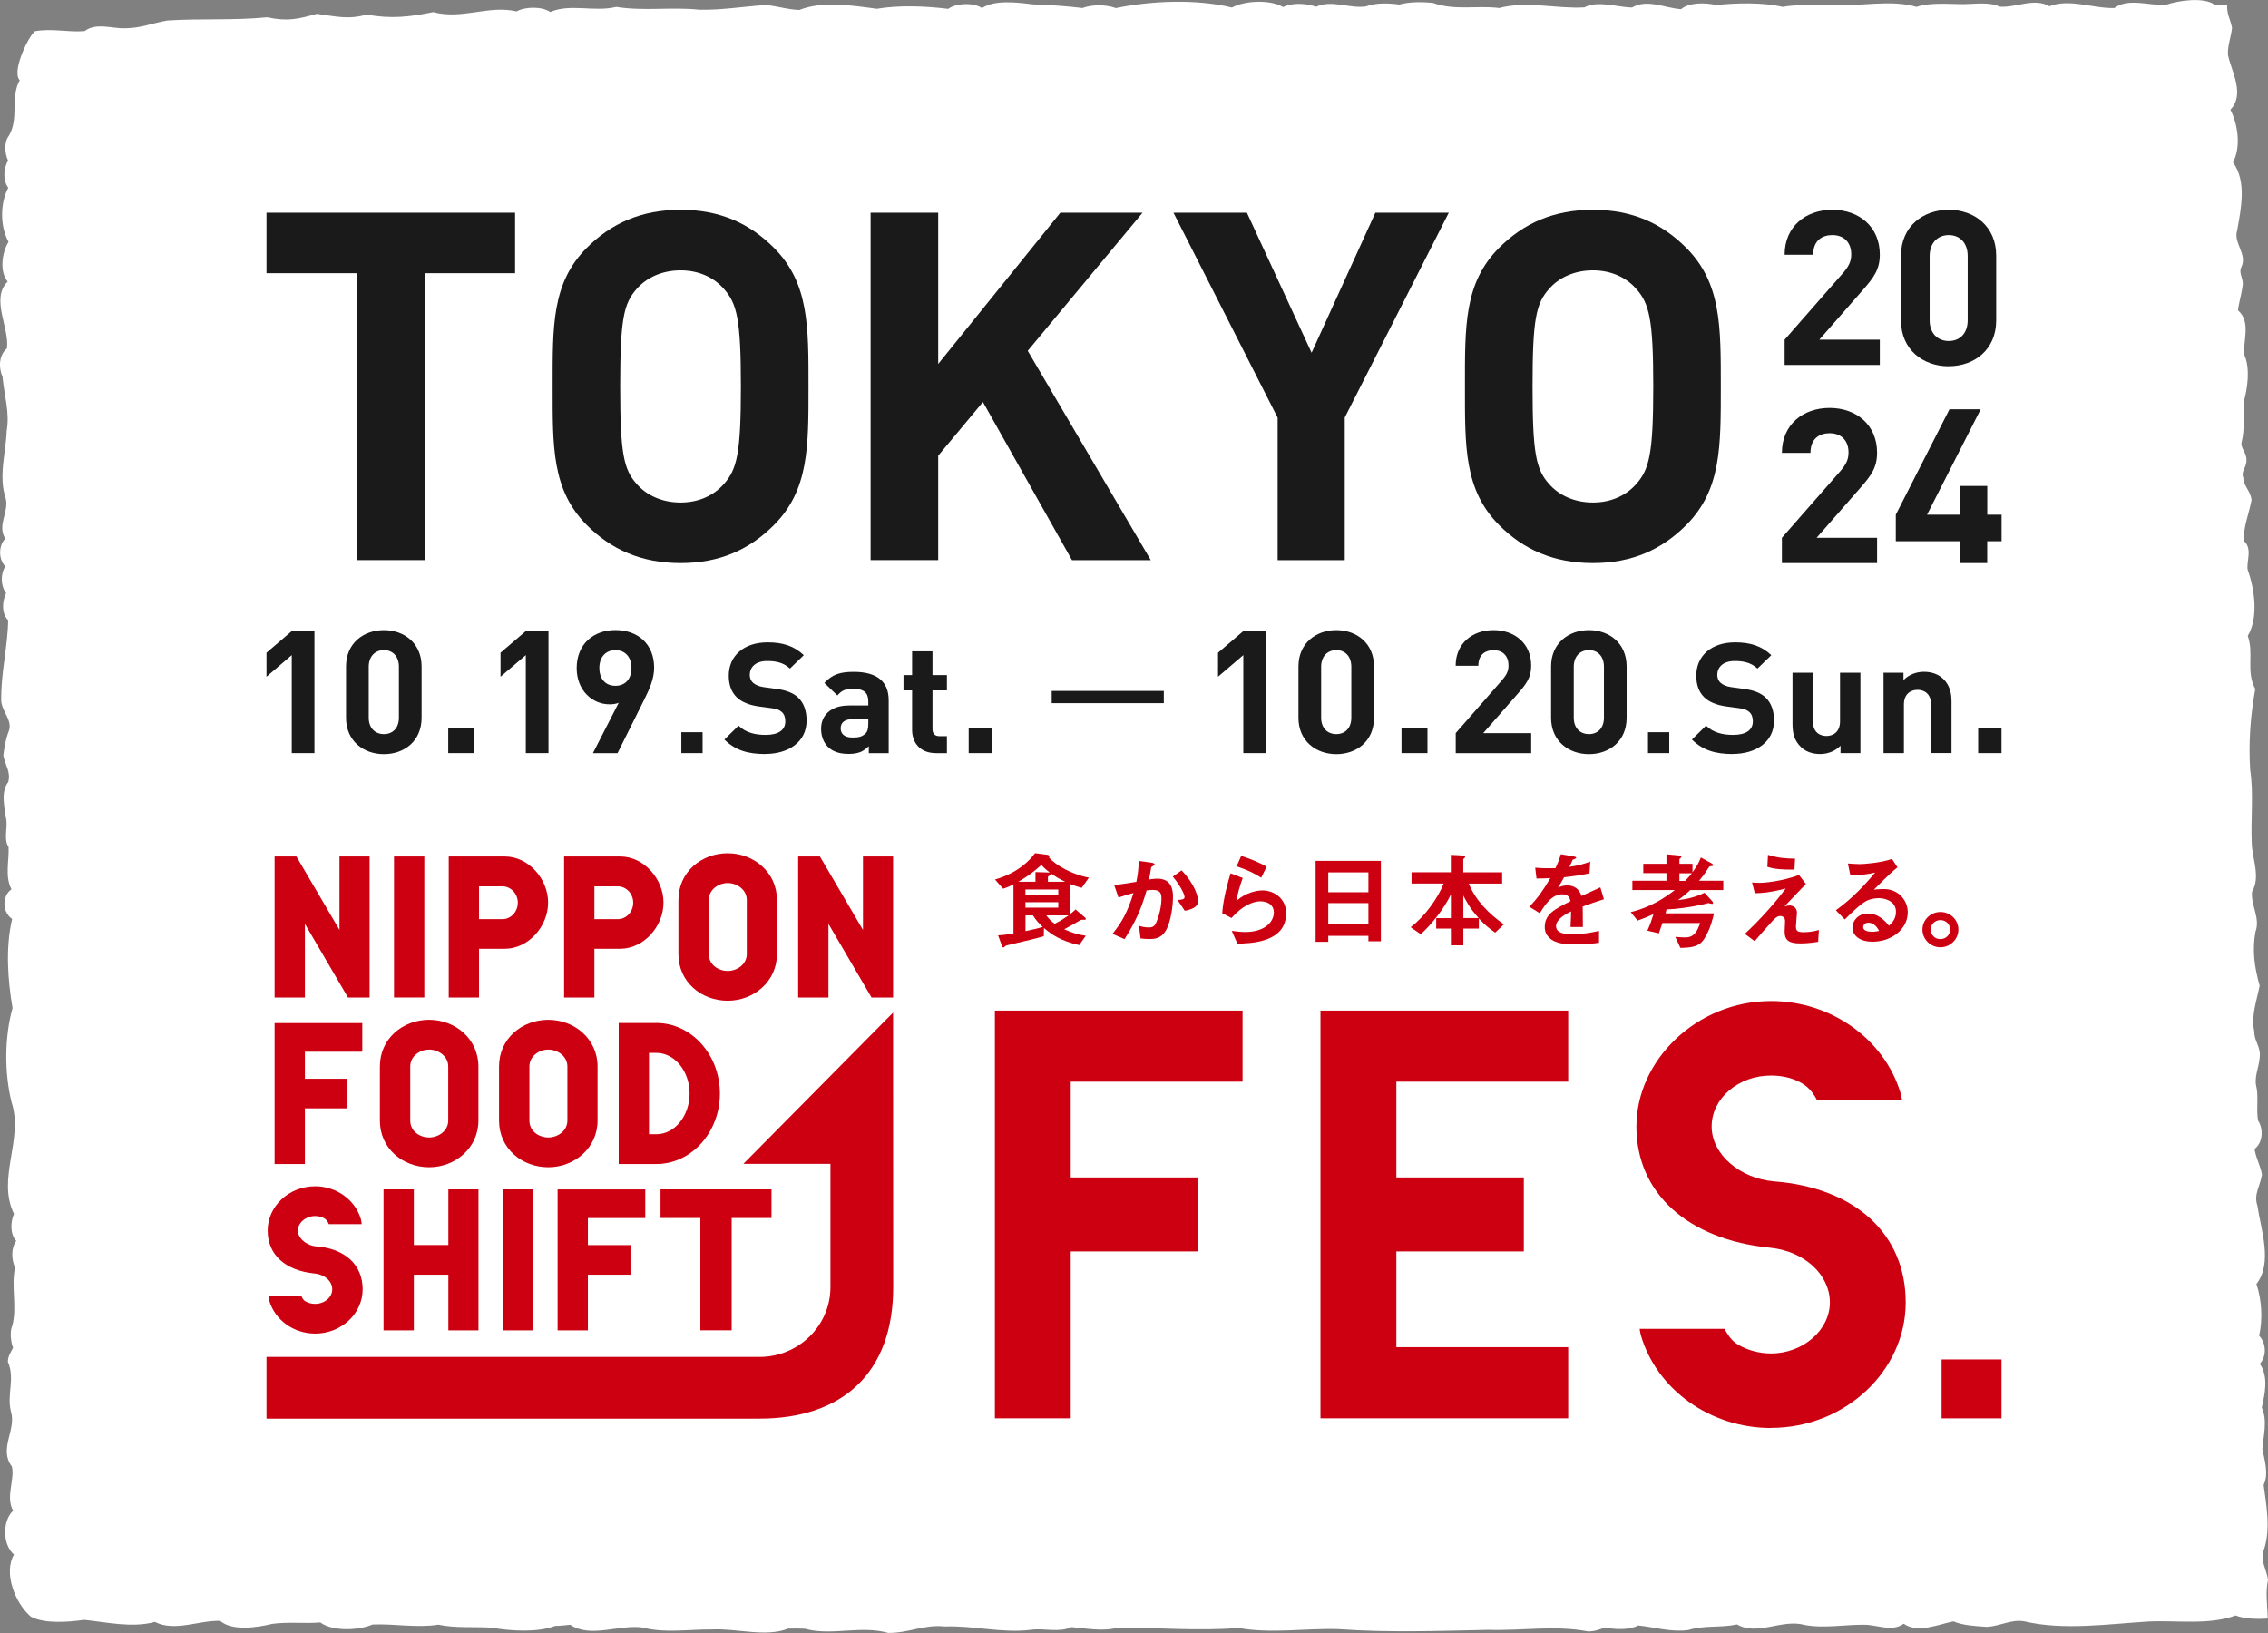 <svg width="400" height="288" viewBox="0 0 400 288" fill="none" xmlns="http://www.w3.org/2000/svg">
<rect x="0" y="0" width="400" height="288" fill="#808080" stroke="none"/>
<g clip-path="url(#clip0_2295_12288)">
<path d="M400 278.573C399.709 276.658 398.577 275.214 399.263 273.353C400.497 269.744 399.726 265.565 399.229 261.886C400.172 259.929 399.383 257.499 399.006 255.556C399.16 253.307 399.966 250.586 398.903 248.253C399.4 246.004 400.172 242.839 398.56 240.52C399.794 239.215 399.692 236.855 398.44 235.578C399.091 232.621 398.903 229.289 397.96 226.443C400.892 222.709 398.731 216.822 398.131 212.644C397.445 210.575 398.628 209.201 398.937 207.146C398.628 205.425 397.84 204.203 397.634 202.634C399.126 201.51 399.211 199.08 398.251 197.636C397.874 195.568 398.406 193.305 397.874 191.292C397.617 189.473 398.646 187.71 398.56 185.739C398.406 184.198 397.548 183.351 397.583 181.921C397 179.158 397.977 176.604 398.526 173.841C397.6 170.537 397.205 167.649 397.788 164.331C398.697 161.957 396.931 159.583 397.188 157.265C398.749 154.641 397.188 151.42 397.137 148.616C396.948 144.409 397.497 139.981 396.862 135.802C396.554 130.985 396.897 126.306 397.754 121.517C396.074 118.365 397.565 115.353 396.434 112.146C398.371 108.925 397.634 103.83 396.417 100.498C396.159 99.026 397.325 96.708 395.714 95.375C395.679 92.835 396.588 90.78 397.103 88.212C396.931 86.559 395.679 85.74 395.645 84.255C395.165 83.033 396.297 82.464 396.194 81.076C396.211 79.674 395.011 79.021 395.388 77.799C395.902 75.648 395.679 73.176 395.679 71.025C396.382 68.581 396.914 65.027 395.817 62.556C395.559 60.196 397.068 56.753 394.702 54.726C394.891 53.199 395.371 51.797 395.559 50.131C395.594 49.006 394.839 48.187 395.268 47.16C396.468 44.842 393.828 42.884 394.565 40.621C395.216 36.914 396.297 32.014 393.828 28.64C395.251 25.961 394.719 21.962 393.365 19.352C396.005 16.618 393.536 12.578 392.936 9.69C392.85 7.996 393.468 6.664 393.656 4.9C393.348 3.359 392.645 2.291 392.816 0.805L390.621 0.847C388.65 -0.583 384.192 0.097 381.911 0.874C379.013 0.999 375.327 -0.403 372.909 1.416C369.206 1.541 364.954 -0.319 361.456 1.11C358.747 -0.458 355.558 1.402 352.677 1.18C350.62 0.194 347.79 0.819 345.424 0.722C343.195 0.666 340.023 0.486 338.017 1.222C333.491 -0.139 328.055 1.166 323.237 0.902C321.231 0.902 316.276 0.777 314.424 1.222C310.858 0.389 306.331 0.513 302.662 0.888C300.742 0.43 297.895 0.416 296.49 1.624C293.66 1.444 290.523 -0.264 287.831 1.333C285.242 1.277 281.812 0.028 279.429 1.305C274.594 1.596 269.279 0.111 264.426 1.416C260.26 0.916 256.676 1.93 252.664 0.5C250.744 0.333 248.549 0.305 246.783 0.805C244.914 0.541 242.582 0.472 240.902 1.138C237.97 1.569 234.918 -0.111 232.106 1.194C230.46 0.583 227.888 0.43 226.311 1.249C224.065 -0.097 219.538 0.083 217.275 1.333C211.068 -0.195 203.026 0.125 196.802 1.43C195.105 0.791 192.619 0.777 190.904 1.416C188.109 1.069 185.006 0.874 182.091 0.763C179.451 0.43 175.353 -0.07 173.209 1.43C171.701 0.416 168.683 0.527 167.225 1.569C163.093 1.055 158.55 0.902 154.623 1.555C150.32 0.972 145.09 0.125 140.975 1.763C138.849 1.694 137.374 1.124 135.094 0.888C131.047 1.152 127.292 1.805 123.366 1.721C118.411 1.194 113.661 2.013 108.672 1.222C104.848 2.179 100.51 0.583 97.047 2.124C95.589 1.11 92.674 1.166 91.097 2.013C86.21 0.861 81.461 3.512 76.403 2.138C72.254 2.999 68.859 3.373 64.692 2.568C61.434 3.512 59.24 2.887 55.879 2.443C52.484 3.401 50.667 3.804 47.117 3.054C41.219 3.637 35.492 3.235 29.491 3.623C26.817 4.095 24.811 4.97 22.153 4.984C19.838 5.109 16.992 3.915 14.934 5.484C11.968 5.747 9.122 4.942 6.104 5.525L6.001 5.664C4.715 6.983 2.075 12.744 3.481 14.146C1.766 17.215 3.395 20.796 1.578 23.934C0.669 25.058 0.84 27.099 1.423 28.307C0.635 29.695 0.463 31.778 1.458 33.111C0 35.831 0 39.983 1.509 42.648C0.36 44.494 -0.137 47.868 1.355 49.659C-1.714 52.685 1.732 57.864 1.218 61.459C-0.223 62.625 -0.257 64.93 0.446 66.443C0.737 69.734 1.749 72.704 1.183 75.981C1.046 79.826 -0.308 84.033 1.012 87.906C1.612 90.308 -0.549 92.612 0.926 94.986C-0.274 96.278 -0.291 98.624 0.943 99.901C0.069 101.206 0.103 103.358 1.08 104.607C0.395 105.982 0.223 108.203 1.44 109.383C1.355 114.186 0.103 118.851 0.223 123.71C0.446 125.681 2.229 127.056 1.56 128.93C1.046 130.179 0.772 131.748 0.583 133.248C0.96 135.066 1.921 136.135 1.458 137.898C0.103 139.703 0.772 142.285 1.063 144.298C1.44 145.923 0.549 147.908 1.509 149.393C1.646 151.67 0.806 154.544 2.023 156.835C0.309 158.042 0.395 160.902 2.143 162.068C0.96 167.08 1.355 172.73 2.212 177.784C0.806 182.851 0.737 189.112 2.041 194.388C4.201 200.982 -0.617 207.771 2.469 214.088C1.852 215.504 1.749 217.614 2.864 218.863C1.903 220.154 2.041 222.195 2.658 223.569C1.921 226.915 3.052 230.4 2.178 233.773C1.68 234.87 1.921 236.647 2.298 237.702C1.938 238.48 1.406 239.091 1.389 240.173C2.709 243.172 1.132 246.046 1.955 249.031C2.881 252.196 -0.257 255.556 2.092 258.624C2.658 260.901 0.943 263.996 2.315 266.426C0.395 268.245 0.429 272.409 2.469 274.173C0.566 277.407 2.692 282.78 5.435 285.112C7.887 286.417 12.037 286.07 14.832 285.681C18.655 286.056 23.285 287.153 27.314 286.042C30.829 287.833 35.132 285.723 38.836 285.862C40.945 287.694 45.351 287.042 47.992 286.389C50.907 286.001 53.581 286.362 56.496 286.14C58.674 287.75 63.218 287.569 65.704 286.501C69.544 286.334 73.557 287.139 77.312 286.528C80.312 287.181 83.741 286.848 86.793 287.07C90 287.653 94.921 287.944 97.887 286.75C98.95 286.75 99.636 286.612 100.579 286.542C104.145 288.986 109.323 286.417 113.387 287.042C117.228 288.069 121.617 287.333 125.595 287.375C129.916 287.153 135.06 288.805 139.02 287.222C139.535 287.25 142.055 287.111 142.501 287.389C147.079 288.416 151.948 286.653 156.664 287.986C160.316 288.014 163.042 286.445 166.574 286.848C171.803 286.653 176.639 288.083 181.868 287.431C184.149 287.111 186.789 287.986 188.984 286.959C191.264 287.153 194.676 287.806 197.094 287.042C203.969 287.042 211.325 287.681 218.458 287.111C224.168 288.166 230.357 287.125 236.101 287.32C244.966 287.958 253.642 287.625 262.54 287.445C268.439 287.625 274.251 286.598 280.098 287.722C281.35 287.722 282.224 287.333 283.064 287.028C284.83 287.389 287.351 287.514 288.911 286.667C291.757 286.945 294.655 287.889 297.724 287.486C300.742 286.57 303.348 287.125 306.348 286.487C310.001 288.569 314.219 285.487 318.248 286.57C321.506 287.222 325.346 286.514 328.69 286.542C330.919 286.487 333.679 287.889 335.754 286.362C338.223 288.111 341.927 286.459 344.516 285.945C346.144 286.667 348.408 286.778 350.465 286.917C352.866 286.75 354.735 285.557 356.964 285.931C363.873 287.583 371.829 286.403 378.911 285.973C383.917 285.723 389.575 286.653 394.291 284.904C395.748 285.515 398.2 285.584 399.949 285.445C399.914 283.099 399.503 280.906 400.017 278.56L400 278.573Z" fill="white"/>
</g>
<g clip-path="url(#clip1_2295_12288)">
<path d="M74.89 48.183V98.779H62.967V48.183H47V37.516H90.845V48.183H74.89Z" fill="#1A1A1A"/>
<path d="M136.505 92.592C132.21 96.9 126.986 99.306 120.036 99.306C113.085 99.306 107.763 96.9 103.479 92.592C97.304 86.394 97.468 78.734 97.468 68.153C97.468 57.572 97.293 49.913 103.479 43.714C107.774 39.407 113.085 37 120.036 37C126.986 37 132.221 39.407 136.505 43.714C142.68 49.913 142.592 57.572 142.592 68.153C142.592 78.734 142.68 86.394 136.505 92.592ZM127.664 50.944C125.948 48.967 123.292 47.678 120.025 47.678C116.757 47.678 114.025 48.967 112.298 50.944C109.981 53.522 109.38 56.369 109.38 68.153C109.38 79.938 109.981 82.784 112.298 85.362C114.014 87.339 116.757 88.628 120.025 88.628C123.292 88.628 125.948 87.339 127.664 85.362C129.981 82.784 130.669 79.938 130.669 68.153C130.669 56.369 129.981 53.522 127.664 50.944Z" fill="#1A1A1A"/>
<path d="M189.061 98.79L173.356 70.903L165.466 80.367V98.779H153.543V37.516H165.466V64.189L187.006 37.516H201.508L181.258 61.869L202.962 98.79H189.061Z" fill="#1A1A1A"/>
<path d="M237.168 73.664V98.79H225.333V73.664L206.962 37.516H219.912L231.322 62.212L242.567 37.516H255.518L237.158 73.664H237.168Z" fill="#1A1A1A"/>
<path d="M297.406 92.592C293.112 96.9 287.888 99.306 280.937 99.306C273.987 99.306 268.664 96.9 264.38 92.592C258.206 86.394 258.37 78.734 258.37 68.153C258.37 57.572 258.195 49.913 264.38 43.714C268.675 39.407 273.987 37 280.937 37C287.888 37 293.122 39.407 297.406 43.714C303.581 49.913 303.494 57.572 303.494 68.153C303.494 78.734 303.581 86.394 297.406 92.592ZM288.576 50.944C286.86 48.967 284.205 47.678 280.937 47.678C277.669 47.678 274.926 48.967 273.211 50.944C270.894 53.522 270.293 56.369 270.293 68.153C270.293 79.938 270.894 82.784 273.211 85.362C274.926 87.339 277.669 88.628 280.937 88.628C284.205 88.628 286.86 87.339 288.576 85.362C290.893 82.784 291.582 79.938 291.582 68.153C291.582 56.369 290.893 53.522 288.576 50.944Z" fill="#1A1A1A"/>
<path d="M190.765 156.573C190.11 156.412 189.618 156.24 188.798 155.929V161.16C189.378 160.72 189.552 160.537 189.694 160.387L191.377 161.826C191.432 161.88 191.509 161.987 191.509 162.063C191.509 162.159 191.432 162.192 191.356 162.213H190.853C190.667 162.213 190.645 162.235 190.481 162.321C189.061 163.148 188.908 163.244 187.695 163.889C189.115 164.533 190.11 164.823 191.498 165.028L190.339 166.682C187.083 165.93 185.563 164.899 184.121 163.663L184.088 165.114C183.454 165.296 182.777 165.479 181.651 165.758C180.995 165.919 178.613 166.478 177.979 166.628C177.717 166.682 177.356 166.757 177.247 166.907C177.138 167.015 177.061 167.09 176.952 167.09C176.842 167.09 176.766 166.983 176.711 166.811L176.023 164.952C176.886 164.92 177.564 164.823 178.744 164.619V155.961C178.066 156.326 177.618 156.509 176.908 156.734L175.487 155.112C179.531 153.952 181.629 151.729 182.547 150.472L184.777 150.762C184.93 150.783 185.072 150.912 185.072 151.095C185.072 151.17 185.05 151.202 185.017 151.245C186.175 152.566 188.984 154.21 192.044 154.779L190.787 156.563L190.765 156.573ZM179.586 155.51H182.624V153.802L184.93 153.877H185.137C184.274 153.211 183.957 152.867 183.673 152.534C182.154 153.92 180.995 154.693 179.586 155.521V155.51ZM186.645 156.874H180.853V157.776H186.645V156.874ZM186.645 159.119H180.853V160.075H186.645V159.119ZM182.176 161.44H180.864V164.222C182.667 163.835 183.334 163.653 183.913 163.481C183.236 162.858 182.733 162.321 182.176 161.44ZM184.536 161.44C185.061 162.159 185.432 162.492 186.012 162.911C187.093 162.374 187.684 161.977 188.449 161.44H184.536ZM185.41 154.092C185.41 154.189 185.378 154.221 185.247 154.317C184.875 154.554 184.82 154.597 184.82 154.683V155.51H187.869C186.722 154.962 186.132 154.575 185.41 154.092Z" fill="#CC0011"/>
<path d="M205.563 164.19C204.754 165.532 203.563 165.608 202.754 165.608C202.252 165.608 201.672 165.575 201.148 165.5L200.885 163.277C201.301 163.405 201.836 163.567 202.568 163.567C203.126 163.567 203.432 163.47 203.694 163.105C204.055 162.611 204.842 160.376 204.842 158.518C204.842 157.54 204.634 156.949 203.29 156.949C202.951 156.949 202.579 156.982 202.219 157.046C201.246 160.419 200.252 162.568 198.339 165.629L196.208 164.695C197.858 162.632 198.809 160.988 199.913 157.497C198.995 157.723 198.23 157.938 197.257 158.292L196.503 156.068C197.869 155.961 199.596 155.649 200.416 155.521C200.645 154.339 200.809 153.361 200.831 151.836L203.115 152.147C203.268 152.169 203.639 152.276 203.639 152.438C203.639 152.513 203.607 152.566 203.399 152.695C203.06 152.899 203.027 152.921 203.006 153.104C202.907 153.77 202.776 154.414 202.645 155.112C203.06 155.037 203.618 154.962 204.12 154.962C206.667 154.962 206.874 157.003 206.874 158.131C206.874 159.656 206.557 162.514 205.563 164.211V164.19ZM208.962 160.634L207.683 158.733C208.492 158.657 208.918 158.625 208.918 158.185C208.918 157.615 207.869 155.768 206.842 154.607L208.393 153.501C210.852 156.079 211.311 158.249 211.311 158.915C211.311 159.968 210.153 160.408 208.951 160.623L208.962 160.634Z" fill="#CC0011"/>
<path d="M218.24 166.435L217.245 164.168C217.847 164.243 218.721 164.372 219.584 164.372C223.07 164.372 224.666 162.589 224.666 160.892C224.666 159.71 223.715 158.958 222.305 158.958C221.016 158.958 219.125 159.699 217.191 161.902L215.562 161.053C215.716 158.55 216.612 155.413 217.027 154.017L219.18 154.844C218.688 156.154 218.295 157.519 218.054 158.894C219.737 157.379 221.704 157.035 222.666 157.035C224.633 157.035 226.83 158.4 226.83 161.064C226.83 166.252 220.568 166.37 218.251 166.424L218.24 166.435ZM222.426 154.79C221.224 154.038 220.327 153.555 218.098 152.781L218.907 150.955C220.163 151.342 221.945 152.008 223.387 152.856L222.437 154.79H222.426Z" fill="#CC0011"/>
<path d="M241.342 166.005V165.049H234.261V166.102H232.031V151.825H243.539V166.005H241.342ZM241.342 153.856H234.261V157.358H241.342V153.856ZM241.342 159.27H234.261V163.04H241.342V159.27Z" fill="#CC0011"/>
<path d="M263.703 164.48C262.752 163.814 261.976 163.223 260.818 161.977V163.76H258.085V166.725H255.889V163.76H253.299V161.923H255.889V157.744C254.763 160.14 252.501 163.051 250.567 164.759L248.785 163.524C251.277 161.665 253.659 158.314 254.61 155.821H248.949V153.834H255.878V150.762L257.714 150.858C257.954 150.88 258.402 150.955 258.402 151.148C258.402 151.224 258.348 151.277 258.238 151.353C258.129 151.449 258.074 151.503 258.074 151.578V153.845H264.927V155.832H259.047C260.26 158.797 262.566 161.15 265.233 163.019L263.692 164.49L263.703 164.48ZM258.085 157.938V161.912H260.785C259.135 160.075 258.523 158.797 258.085 157.938Z" fill="#CC0011"/>
<path d="M279.134 159.861C279.134 160.58 279.167 162.858 279.167 163.491H276.992C277.047 162.439 277.068 161.536 277.09 160.731C276.38 161.085 274.435 162.041 274.435 163.33C274.435 164.523 275.877 164.77 277.243 164.77C278.85 164.77 280.445 164.533 282.019 164.179V166.263C280.238 166.542 278.161 166.542 277.56 166.542C276.511 166.542 274.336 166.542 273.156 165.307C272.446 164.566 272.446 163.76 272.446 163.502C272.446 161.214 274.172 160.355 276.981 158.937C276.872 158.389 276.642 157.723 275.56 157.723C273.724 157.723 272.599 159.399 271.571 161.053L269.735 159.925C271.211 158.357 272.151 157.057 273.429 154.865C272.358 154.919 271.779 154.94 270.992 154.94L270.763 153.028C271.888 153.125 272.708 153.157 274.336 153.104C274.806 152.105 275.047 151.46 275.276 150.654L277.615 151.063C277.669 151.084 277.986 151.116 277.986 151.245C277.986 151.353 277.91 151.406 277.801 151.449C277.768 151.471 277.385 151.632 277.374 151.632C277.353 151.653 276.883 152.685 276.795 152.889C278.522 152.609 279.363 152.373 280.467 151.954L280.336 154.017C278.653 154.403 277.112 154.565 275.855 154.715C275.254 155.8 275.101 156.058 274.784 156.541C275.025 156.434 275.593 156.154 276.391 156.154C277.68 156.154 278.511 156.799 278.937 158.013C281.134 157.003 281.374 156.885 282.249 156.498L282.882 158.593C281.407 159.055 280.5 159.366 279.112 159.882L279.134 159.861Z" fill="#CC0011"/>
<path d="M298.084 157.003C297.221 157.798 296.62 158.26 295.953 158.754C297.581 158.571 299.133 158.185 300.619 157.443L301.909 158.861C302.018 158.969 302.117 159.098 302.117 159.248C302.117 159.345 302.084 159.409 301.953 159.409C301.822 159.409 301.45 159.313 301.297 159.259C301.166 159.313 300.324 159.517 300.139 159.549C298.488 159.914 295.833 160.344 293.92 160.376C293.866 160.612 293.822 160.795 293.756 161.074H302.302C302.095 161.923 301.669 163.835 300.576 165.565C299.691 166.983 298.27 167.144 296.357 167.165L295.472 165.232C295.975 165.264 296.685 165.328 297.21 165.328C298.805 165.328 299.33 164.265 299.854 162.782H293.199C292.969 163.405 292.827 163.921 292.565 164.609L290.543 164.125C291.013 163.115 291.308 162.224 291.625 161.214C290.598 161.697 289.899 161.966 288.817 162.353L287.604 160.86C290.98 160.065 293.581 158.378 295.374 156.971H287.899V155.327H293.909V153.984H289.822V152.341H293.909V150.665L296.084 150.869C296.215 150.891 296.532 150.923 296.532 151.127C296.532 151.202 296.51 151.234 296.434 151.288C296.335 151.363 296.248 151.449 296.193 151.514V152.341H298.499V153.834C299.286 152.771 299.647 152.105 299.975 151.224L301.811 152.233C302.04 152.362 302.149 152.459 302.149 152.588C302.149 152.663 302.149 152.738 301.811 152.749C301.516 152.771 301.494 152.803 301.341 153.028C300.816 153.834 300.499 154.339 299.658 155.327H303.931V156.971H298.084V157.003ZM296.193 154.017V155.359H297.21C297.844 154.683 298.128 154.328 298.39 154.017H296.193Z" fill="#CC0011"/>
<path d="M320.663 166.102C319.144 166.36 317.964 166.381 317.483 166.381C315.57 166.381 314.751 165.865 314.751 164.297C314.751 164.007 314.827 162.696 314.827 162.417C314.827 161.848 314.434 161.547 313.986 161.547C313.439 161.547 313.068 161.934 312.576 162.449C311.581 163.534 310.292 165.028 309.461 165.984L307.734 164.695C309.122 163.384 310.128 162.396 311.898 160.419C313.417 158.711 314.106 157.809 314.947 156.702C312.171 157.4 310.958 157.508 309.494 157.529L309.002 155.628C309.232 155.66 309.658 155.703 310.335 155.703C311.068 155.703 314.04 155.499 317.286 154.317L318.499 155.897C316.827 157.648 316.63 157.862 314.729 159.839C315.177 159.742 315.439 159.689 315.669 159.689C316.04 159.689 316.925 159.968 316.925 160.945C316.925 161.332 316.74 163.04 316.74 163.395C316.74 164.136 317.002 164.405 318.073 164.405C318.991 164.405 319.909 164.276 320.794 164.018L320.663 166.08V166.102ZM316.499 153.372C314.16 153.372 313.057 153.297 311.701 152.878L311.811 150.762C313.614 151.31 314.849 151.406 316.587 151.438L316.488 153.372H316.499Z" fill="#CC0011"/>
<path d="M330.247 166.08C327.908 166.08 326.706 164.92 326.706 163.556C326.706 162.503 327.624 161.107 329.46 161.107C331.405 161.107 332.629 162.621 333.154 163.266C333.569 162.901 334.389 162.127 334.389 160.817C334.389 158.99 332.575 158.4 331.351 158.4C330.542 158.4 329.668 158.625 329.22 158.861C328.061 159.474 326.411 161.107 325.362 162.159L323.788 160.537C325.733 159.098 327.722 157.465 330.717 153.888C329.591 154.146 328.564 154.328 326.334 154.35L325.908 152.287C326.356 152.319 327.427 152.395 328.007 152.395C328.717 152.395 331.908 152.158 333.678 151.471L334.651 152.964C333.525 153.888 333.209 154.178 330.487 156.906C331.11 156.81 332.028 156.799 332.301 156.799C334.848 156.799 336.465 158.84 336.465 160.87C336.465 163.932 333.547 166.08 330.247 166.08ZM329.537 162.729C328.772 162.729 328.597 163.266 328.597 163.502C328.597 164.147 329.46 164.329 330.138 164.329C330.739 164.329 331.154 164.222 331.416 164.168C331.176 163.749 330.608 162.729 329.547 162.729H329.537Z" fill="#CC0011"/>
<path d="M342.236 167.069C340.476 167.069 339.056 165.661 339.056 163.943C339.056 162.224 340.487 160.838 342.236 160.838C343.984 160.838 345.394 162.235 345.394 163.943C345.394 165.651 343.974 167.047 342.236 167.069ZM342.225 162.267C341.274 162.267 340.498 163.019 340.498 163.943C340.498 164.405 340.684 164.824 341.012 165.146C341.329 165.457 341.744 165.618 342.192 165.618C342.192 165.618 342.214 165.618 342.225 165.618C343.187 165.618 343.941 164.877 343.941 163.943C343.941 163.008 343.176 162.267 342.236 162.267H342.225Z" fill="#CC0011"/>
<path d="M157.51 190.014V178.584L131.106 205.258H146.461V227.011C146.461 233.8 140.844 239.311 133.948 239.311H47V250.193H133.948C148.548 250.193 157.532 242.158 157.532 227.011L157.51 190.014Z" fill="#CC0011"/>
<path d="M61.382 175.92H65.185V151.052H59.874V164.007L52.279 151.052H48.432V175.92H53.776V162.933L61.371 175.92H61.382Z" fill="#CC0011"/>
<path d="M153.707 175.92H157.51V151.052H152.199V164.007L144.604 151.052H140.768V175.92H146.112V162.933L153.707 175.92Z" fill="#CC0011"/>
<path d="M69.491 175.92H74.835V151.052H69.491V175.92Z" fill="#CC0011"/>
<path d="M79.141 175.92H84.485V167.326H89.02C93.239 167.326 96.67 163.341 96.67 159.184C96.67 155.026 93.239 151.052 89.02 151.052H79.141V175.92ZM88.605 162.106H84.485V156.316H88.605C90.069 156.316 91.326 157.583 91.326 159.194C91.326 160.806 90.102 162.106 88.605 162.106Z" fill="#CC0011"/>
<path d="M99.49 175.92H104.834V167.326H109.37C113.588 167.326 117.02 163.341 117.02 159.184C117.02 155.026 113.588 151.052 109.37 151.052H99.49V175.92ZM108.954 162.106H104.834V156.316H108.954C110.419 156.316 111.676 157.583 111.676 159.194C111.676 160.806 110.452 162.106 108.954 162.106Z" fill="#CC0011"/>
<path d="M128.342 150.482C123.73 150.482 119.653 153.77 119.653 158.711V168.261C119.653 173.203 123.719 176.49 128.342 176.49C132.964 176.49 137.03 173.074 137.03 168.261V158.711C137.03 153.866 132.964 150.482 128.342 150.482ZM128.342 171.237C126.669 171.237 125.008 170.13 125.008 168.261V158.711C125.008 156.917 126.68 155.735 128.342 155.735C130.003 155.735 131.708 156.917 131.708 158.711V168.261C131.708 170.055 130.025 171.237 128.342 171.237Z" fill="#CC0011"/>
<path d="M48.432 205.29H53.776V195.471H61.284V190.251H53.776V185.481H63.896V180.432H48.432V205.301V205.29Z" fill="#CC0011"/>
<path d="M109.118 205.29H115.752C121.937 205.29 126.965 199.715 126.965 192.85C126.965 185.986 121.937 180.411 115.752 180.411H109.118V205.279V205.29ZM115.752 200.037H114.462V185.685H115.752C118.987 185.685 121.62 188.908 121.62 192.861C121.62 196.814 118.987 200.037 115.752 200.037Z" fill="#CC0011"/>
<path d="M75.687 179.852C71.075 179.852 66.999 183.139 66.999 188.081V197.631C66.999 202.572 71.064 205.859 75.687 205.859C80.31 205.859 84.376 202.443 84.376 197.631V188.081C84.376 183.236 80.31 179.852 75.687 179.852ZM75.687 200.606C74.015 200.606 72.354 199.5 72.354 197.631V188.081C72.354 186.287 74.026 185.105 75.687 185.105C77.348 185.105 79.053 186.287 79.053 188.081V197.631C79.053 199.425 77.37 200.606 75.687 200.606Z" fill="#CC0011"/>
<path d="M96.703 179.852C92.091 179.852 88.015 183.139 88.015 188.081V197.631C88.015 202.572 92.08 205.859 96.703 205.859C101.326 205.859 105.391 202.443 105.391 197.631V188.081C105.391 183.236 101.326 179.852 96.703 179.852ZM96.703 200.606C95.031 200.606 93.37 199.5 93.37 197.631V188.081C93.37 186.287 95.042 185.105 96.703 185.105C98.364 185.105 100.069 186.287 100.069 188.081V197.631C100.069 199.425 98.386 200.606 96.703 200.606Z" fill="#CC0011"/>
<path d="M98.343 234.627H103.687V224.809H111.195V219.588H103.687V214.818H113.807V209.77H98.343V234.638V234.627Z" fill="#CC0011"/>
<path d="M79.076 234.627H84.387V209.759H79.076V219.577H72.989V209.759H67.644V234.627H72.989V224.809H79.076V234.627Z" fill="#CC0011"/>
<path d="M88.693 234.627H94.037V209.759H88.693V234.627Z" fill="#CC0011"/>
<path d="M123.533 234.617H129.041V214.808H136.068V209.759H116.495V214.808H123.522V234.617H123.533Z" fill="#CC0011"/>
<path d="M55.82 219.824C54.071 219.685 52.53 218.374 52.53 217.031C52.53 215.689 53.896 214.464 55.59 214.464C56.257 214.464 56.869 214.636 57.306 214.937C57.503 215.076 57.667 215.259 57.809 215.506C57.874 215.613 57.94 215.753 57.995 215.893H63.787C63.787 215.775 63.765 215.656 63.754 215.56C63.71 215.248 63.645 215.001 63.612 214.894C62.584 211.553 59.284 209.211 55.579 209.211C50.967 209.211 47.208 212.724 47.208 217.031C47.208 221.339 50.377 224.089 55.47 224.594C57.284 224.777 58.596 225.948 58.596 227.387C58.596 228.826 57.208 229.954 55.568 229.954C54.956 229.954 54.366 229.793 53.853 229.503C53.656 229.385 53.492 229.213 53.361 228.988C53.273 228.848 53.197 228.676 53.142 228.515H47.372C47.372 228.601 47.372 228.676 47.394 228.751C47.394 228.794 47.394 228.837 47.405 228.869C47.416 228.966 47.427 229.052 47.438 229.127C47.459 229.267 47.481 229.364 47.492 229.396C48.487 232.812 51.809 235.197 55.59 235.197C60.202 235.197 63.962 231.684 63.962 227.376C63.962 223.069 60.847 220.211 55.82 219.814V219.824Z" fill="#CC0011"/>
<path d="M175.466 250.139V178.23H219.147V190.766H188.842V207.653H211.333V220.705H188.842V250.139H175.466Z" fill="#CC0011"/>
<path d="M232.885 250.139V178.23H276.577V190.766H246.272V207.653H268.752V220.705H246.272V237.592H276.577V250.139H232.885Z" fill="#CC0011"/>
<path d="M312.368 251.847C301.636 251.847 292.172 245.09 289.374 235.422C289.353 235.336 289.298 235.079 289.243 234.756C289.221 234.627 289.2 234.498 289.178 234.359H304.128L304.609 235.154C305.166 236.078 305.811 236.733 306.554 237.163C308.303 238.172 310.314 238.699 312.357 238.699C317.985 238.699 322.728 234.584 322.728 229.707C322.728 224.83 318.291 220.662 312.171 220.05C297.636 218.611 288.609 210.414 288.609 198.683C288.609 186.953 299.265 176.543 312.357 176.543C322.86 176.543 332.236 183.161 335.154 192.636C335.22 192.84 335.351 193.334 335.46 193.957H320.422C320.335 193.763 320.237 193.592 320.138 193.43C319.581 192.517 318.969 191.841 318.259 191.346C316.729 190.272 314.63 189.681 312.357 189.681C306.576 189.681 301.877 193.72 301.877 198.673C301.877 203.625 306.937 207.879 312.936 208.352C327.231 209.48 336.105 217.665 336.105 229.697C336.105 241.728 325.45 251.826 312.357 251.826L312.368 251.847Z" fill="#CC0011"/>
<path d="M353 250.139V239.751H342.432V250.139H353Z" fill="#CC0011"/>
<path d="M314.75 64.361V59.903L325.067 48.129C326.072 46.948 326.498 46.11 326.498 44.853C326.498 42.833 325.296 41.458 323.165 41.458C321.493 41.458 319.788 42.296 319.788 44.928H314.75C314.75 39.976 318.433 37 323.165 37C327.897 37 331.536 40.008 331.536 44.885C331.536 47.517 330.487 48.924 328.586 51.094L320.87 59.903H331.536V64.361H314.75Z" fill="#1A1A1A"/>
<path d="M343.689 64.597C339.187 64.597 335.274 61.697 335.274 56.519V45.078C335.274 39.901 339.187 37 343.689 37C348.192 37 352.061 39.901 352.061 45.078V56.508C352.061 61.697 348.181 64.587 343.689 64.587V64.597ZM347.034 45.154C347.034 42.866 345.678 41.458 343.7 41.458C341.722 41.458 340.323 42.866 340.323 45.154V56.476C340.323 58.764 341.722 60.139 343.7 60.139C345.678 60.139 347.034 58.764 347.034 56.476V45.154Z" fill="#1A1A1A"/>
<path d="M314.27 99.306V94.848L324.586 83.074C325.592 81.892 326.018 81.055 326.018 79.798C326.018 77.778 324.816 76.403 322.685 76.403C321.012 76.403 319.308 77.241 319.308 79.873H314.27C314.27 74.921 317.952 71.945 322.685 71.945C327.417 71.945 331.056 74.953 331.056 79.83C331.056 82.462 330.007 83.869 328.105 86.039L320.39 94.848H331.056V99.306H314.27Z" fill="#1A1A1A"/>
<path d="M350.476 95.46V99.306H345.635V95.46H334.356V90.776L343.821 72.181H349.329L339.864 90.776H345.646V85.706H350.487V90.776H353.012V95.46H350.487H350.476Z" fill="#1A1A1A"/>
<path d="M51.459 132.822V115.538L47 119.351V115.119L51.459 111.305H55.459V132.822H51.459Z" fill="#1A1A1A"/>
<path d="M67.71 133.005C64.147 133.005 61.032 130.706 61.032 126.602V117.536C61.032 113.421 64.136 111.133 67.71 111.133C71.283 111.133 74.354 113.432 74.354 117.536V126.602C74.354 130.717 71.283 133.005 67.71 133.005ZM70.354 117.589C70.354 115.774 69.272 114.657 67.71 114.657C66.147 114.657 65.032 115.774 65.032 117.589V126.57C65.032 128.386 66.136 129.471 67.71 129.471C69.283 129.471 70.354 128.386 70.354 126.57V117.589Z" fill="#1A1A1A"/>
<path d="M79.054 132.822V128.353H83.633V132.822H79.054Z" fill="#1A1A1A"/>
<path d="M92.736 132.822V115.538L88.277 119.351V115.119L92.736 111.305H96.736V132.822H92.736Z" fill="#1A1A1A"/>
<path d="M113.555 123.519L108.91 132.833H104.571L109.118 123.949C108.593 124.164 108.014 124.217 107.489 124.217C104.539 124.217 101.708 121.833 101.708 117.837C101.708 113.604 104.659 111.123 108.538 111.123C112.418 111.123 115.369 113.507 115.369 117.772C115.369 119.738 114.538 121.553 113.555 123.519ZM108.538 114.657C106.91 114.657 105.708 115.806 105.708 117.804C105.708 119.802 106.844 120.952 108.538 120.952C110.232 120.952 111.369 119.802 111.369 117.804C111.369 115.806 110.167 114.657 108.538 114.657Z" fill="#1A1A1A"/>
<path d="M120.167 132.822V129.137H123.915V132.822H120.167Z" fill="#1A1A1A"/>
<path d="M134.964 132.983C131.969 132.983 129.707 132.36 127.762 130.427L130.253 127.977C131.499 129.202 133.182 129.61 135.018 129.61C137.291 129.61 138.505 128.761 138.505 127.215C138.505 126.538 138.308 125.958 137.893 125.582C137.51 125.227 137.062 125.034 136.144 124.905L133.762 124.583C132.079 124.336 130.833 123.82 129.937 122.982C128.997 122.058 128.527 120.801 128.527 119.169C128.527 115.71 131.128 113.292 135.39 113.292C138.1 113.292 140.067 113.948 141.761 115.548L139.324 117.912C138.078 116.741 136.581 116.58 135.281 116.58C133.237 116.58 132.232 117.697 132.232 119.029C132.232 119.523 132.395 120.039 132.811 120.415C133.204 120.769 133.838 121.07 134.636 121.177L136.964 121.5C138.767 121.747 139.892 122.23 140.734 122.993C141.783 123.97 142.253 125.388 142.253 127.096C142.253 130.856 139.073 132.972 134.942 132.972L134.964 132.983Z" fill="#1A1A1A"/>
<path d="M153.226 132.822V131.597C152.253 132.553 151.346 132.962 149.685 132.962C148.024 132.962 146.865 132.553 146.002 131.705C145.226 130.921 144.811 129.771 144.811 128.525C144.811 126.269 146.384 124.421 149.739 124.421H153.138V123.712C153.138 122.166 152.362 121.478 150.45 121.478C149.062 121.478 148.428 121.8 147.685 122.649L145.39 120.447C146.8 118.921 148.187 118.492 150.592 118.492C154.635 118.492 156.734 120.178 156.734 123.498V132.833H153.215L153.226 132.822ZM153.138 126.839H150.286C148.985 126.839 148.264 127.44 148.264 128.439C148.264 129.438 148.931 130.072 150.34 130.072C151.335 130.072 151.969 129.986 152.614 129.395C153.007 129.041 153.138 128.471 153.138 127.601V126.839Z" fill="#1A1A1A"/>
<path d="M165.039 132.822C162.111 132.822 160.865 130.781 160.865 128.772V121.757H159.346V119.061H160.865V114.872H164.46V119.061H167.007V121.757H164.46V128.557C164.46 129.374 164.854 129.836 165.706 129.836H167.007V132.833H165.039V132.822Z" fill="#1A1A1A"/>
<path d="M170.843 132.822V128.353H174.963V132.822H170.843Z" fill="#1A1A1A"/>
<path d="M219.278 132.822V115.538L214.819 119.351V115.119L219.278 111.305H223.278V132.822H219.278Z" fill="#1A1A1A"/>
<path d="M235.682 133.005C232.12 133.005 229.005 130.706 229.005 126.602V117.536C229.005 113.421 232.109 111.133 235.682 111.133C239.256 111.133 242.327 113.432 242.327 117.536V126.602C242.327 130.717 239.256 133.005 235.682 133.005ZM238.327 117.589C238.327 115.774 237.245 114.657 235.682 114.657C234.119 114.657 233.005 115.774 233.005 117.589V126.57C233.005 128.386 234.109 129.471 235.682 129.471C237.256 129.471 238.327 128.386 238.327 126.57V117.589Z" fill="#1A1A1A"/>
<path d="M247.179 132.822V128.353H251.758V132.822H247.179Z" fill="#1A1A1A"/>
<path d="M256.741 132.822V129.288L264.916 119.953C265.714 119.018 266.053 118.352 266.053 117.353C266.053 115.753 265.102 114.668 263.408 114.668C262.085 114.668 260.73 115.334 260.73 117.418H256.73C256.73 113.486 259.648 111.133 263.408 111.133C267.167 111.133 270.052 113.518 270.052 117.385C270.052 119.469 269.222 120.587 267.714 122.316L261.594 129.299H270.052V132.833H256.741V132.822Z" fill="#1A1A1A"/>
<path d="M280.238 133.005C276.675 133.005 273.561 130.706 273.561 126.602V117.536C273.561 113.421 276.664 111.133 280.238 111.133C283.812 111.133 286.882 113.432 286.882 117.536V126.602C286.882 130.717 283.812 133.005 280.238 133.005ZM282.883 117.589C282.883 115.774 281.812 114.657 280.238 114.657C278.664 114.657 277.56 115.774 277.56 117.589V126.57C277.56 128.386 278.664 129.471 280.238 129.471C281.812 129.471 282.883 128.386 282.883 126.57V117.589Z" fill="#1A1A1A"/>
<path d="M290.652 132.822V129.137H294.401V132.822H290.652Z" fill="#1A1A1A"/>
<path d="M305.603 132.983C302.62 132.983 300.347 132.36 298.401 130.427L300.893 127.977C302.139 129.202 303.822 129.61 305.658 129.61C307.931 129.61 309.144 128.761 309.144 127.215C309.144 126.538 308.947 125.958 308.532 125.582C308.139 125.227 307.702 125.034 306.784 124.905L304.401 124.583C302.707 124.336 301.461 123.82 300.576 122.982C299.636 122.058 299.166 120.801 299.166 119.169C299.166 115.71 301.767 113.292 306.03 113.292C308.74 113.292 310.707 113.948 312.401 115.548L309.964 117.912C308.718 116.741 307.221 116.58 305.92 116.58C303.877 116.58 302.871 117.697 302.871 119.029C302.871 119.523 303.035 120.039 303.45 120.415C303.833 120.769 304.478 121.07 305.275 121.177L307.603 121.5C309.406 121.747 310.532 122.23 311.363 122.993C312.412 123.97 312.882 125.388 312.882 127.096C312.882 130.856 309.702 132.972 305.571 132.972L305.603 132.983Z" fill="#1A1A1A"/>
<path d="M324.607 132.822V131.511C323.667 132.489 322.334 132.983 321.012 132.983C319.569 132.983 318.411 132.521 317.602 131.726C316.444 130.588 316.138 129.256 316.138 127.698V118.642H319.733V127.214C319.733 129.148 320.979 129.803 322.116 129.803C323.252 129.803 324.52 129.148 324.52 127.214V118.642H328.115V132.822H324.596H324.607Z" fill="#1A1A1A"/>
<path d="M340.575 132.822V124.25C340.575 122.316 339.329 121.661 338.192 121.661C337.056 121.661 335.788 122.316 335.788 124.25V132.822H332.192V118.642H335.711V119.953C336.651 118.975 337.985 118.481 339.307 118.481C340.749 118.481 341.908 118.943 342.717 119.727C343.875 120.866 344.181 122.198 344.181 123.755V132.811H340.586L340.575 132.822Z" fill="#1A1A1A"/>
<path d="M348.88 132.822V128.353H353V132.822H348.88Z" fill="#1A1A1A"/>
<path d="M205.257 124.013V121.854H185.487V124.013H205.257Z" fill="#1A1A1A"/>
</g>
<defs>
<clipPath id="clip0_2295_12288">
<rect width="400" height="288" fill="white"/>
</clipPath>
<clipPath id="clip1_2295_12288">
<rect width="306" height="214.847" fill="white" transform="translate(47 37)"/>
</clipPath>
</defs>
</svg>
